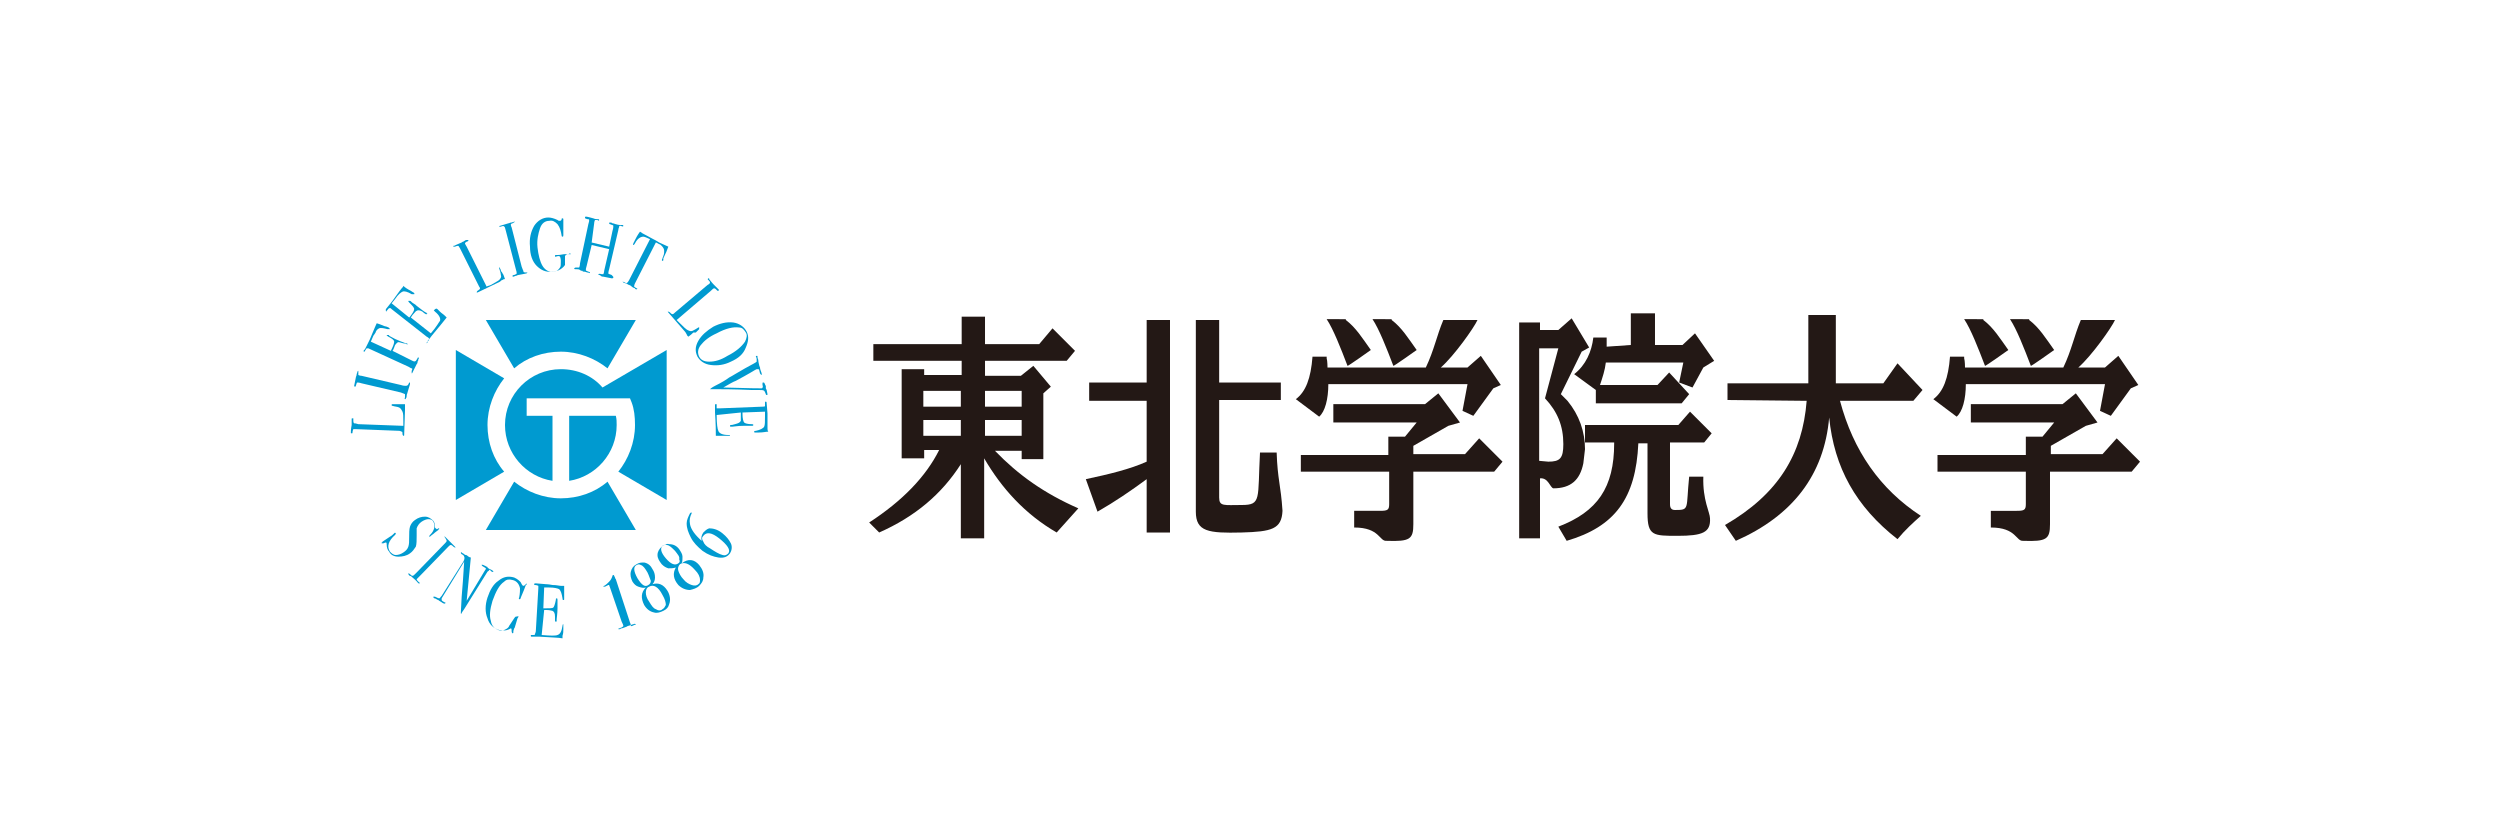 <?xml version="1.0" encoding="utf-8"?>
<!-- Generator: Adobe Illustrator 28.0.0, SVG Export Plug-In . SVG Version: 6.00 Build 0)  -->
<svg version="1.1" id="レイヤー_1" xmlns="http://www.w3.org/2000/svg" xmlns:xlink="http://www.w3.org/1999/xlink" x="0px"
	 y="0px" width="300px" height="100px" viewBox="0 0 300 100" style="enable-background:new 0 0 300 100;" xml:space="preserve">
<style type="text/css">
	.st0{fill:#009AD0;}
	.st1{fill:#231815;}
</style>
<g>
	<g>
		<path class="st0" d="M47.8,48.5c0.2,0,0.4,0,0.8,0l0,0.1c0,0,0,0.1,0,0.2c0,0.1,0,0.2,0,0.4l-0.1,3c0,0.1,0,0.1-0.1,0.1
			c0,0-0.1-0.1-0.1-0.2c0-0.2,0-0.3-0.1-0.3c0,0-0.2-0.1-0.3-0.1l-5.1-0.2c-0.2,0-0.4,0-0.4,0s-0.1,0.2-0.1,0.4c0,0.1,0,0.1-0.1,0.1
			c-0.1,0-0.1,0-0.1-0.1V52c0-0.2,0-0.5,0.1-1c0,0,0-0.1,0-0.3c0-0.1,0-0.2,0-0.3l0-0.1c0-0.1,0-0.1,0.1-0.1c0,0,0.1,0,0.1,0
			c0,0,0,0.1,0,0.3c0,0.1,0,0.2,0.1,0.3c0.1,0,0.2,0,0.5,0.1l5.4,0.2c0-0.1,0-0.3,0-0.5c0-0.6,0-1-0.1-1.2c-0.1-0.2-0.2-0.4-0.4-0.5
			c-0.2-0.1-0.5-0.1-0.8-0.2c-0.1,0-0.1,0-0.1-0.1c0-0.1,0-0.1,0.1-0.1l0.2,0c0,0,0,0,0.1,0c0,0,0.1,0,0.1,0L47.8,48.5z"/>
		<path class="st0" d="M49.1,45.9c0.1,0,0.1,0,0.1,0.1l0,0.1c0,0-0.1,0.3-0.3,1c0,0.1-0.1,0.2-0.1,0.4c0,0.1,0,0.2-0.1,0.3
			c0,0.1,0,0.1-0.1,0.1c0,0-0.1-0.1,0-0.2c0-0.2,0-0.3,0-0.4c0,0-0.2-0.1-0.5-0.2l-4.7-1.1c-0.3-0.1-0.5-0.1-0.5-0.1
			c-0.1,0-0.1,0.1-0.2,0.4c0,0.1-0.1,0.1-0.1,0.1c0,0-0.1,0-0.1-0.1l0.2-1c0-0.1,0.1-0.2,0.1-0.4l0.1-0.3c0-0.1,0.1-0.1,0.1-0.1
			c0,0,0,0.1,0,0.3c0,0.1,0,0.2,0,0.2c0,0,0.2,0.1,0.4,0.1l4.7,1.1c0.3,0.1,0.5,0.1,0.6,0.1C48.9,46.3,49,46.2,49.1,45.9
			C49,45.9,49.1,45.9,49.1,45.9z"/>
		<path class="st0" d="M46.7,39.4c0.1,0,0.1,0.1,0.1,0.1c0,0-0.1,0-0.3,0c-0.4-0.1-0.8-0.2-1-0.1c-0.2,0.1-0.3,0.2-0.4,0.4
			c0,0.1-0.1,0.2-0.3,0.5c-0.1,0.2-0.2,0.5-0.3,0.7l2.4,1.1c0.3-0.6,0.4-0.9,0.4-1.1s-0.3-0.4-0.7-0.6c-0.1-0.1-0.2-0.1-0.2-0.2
			c0,0,0.1,0,0.2,0c0.1,0,0.1,0,0.1,0.1c0.4,0.2,0.7,0.4,1,0.5c0.4,0.2,0.8,0.3,1,0.4c0,0,0.1,0,0.1,0c0.1,0,0.1,0.1,0.1,0.1
			c0,0,0,0.1-0.1,0c0,0-0.2-0.1-0.4-0.1c-0.4-0.1-0.6-0.2-0.7-0.1c-0.1,0.1-0.3,0.2-0.4,0.6c-0.1,0.2-0.1,0.3-0.2,0.4l0.8,0.4
			l1.6,0.8c0.2,0.1,0.3,0.1,0.4,0c0,0,0.1-0.1,0.2-0.3c0-0.1,0.1-0.1,0.1-0.1c0.1,0,0.1,0.1,0,0.2l0,0.1c0,0.1-0.1,0.1-0.1,0.3
			c0,0.1-0.1,0.2-0.1,0.2l-0.5,1c0,0.1-0.1,0.1-0.1,0.1c0,0,0-0.1,0-0.3c0.1-0.2,0.1-0.3,0-0.3s-0.2-0.1-0.4-0.2l-4.8-2.2
			c-0.1,0-0.2,0-0.2,0c0,0-0.1,0.1-0.2,0.3c0,0.1-0.1,0.1-0.1,0.1c-0.1,0-0.1-0.1,0-0.2l0.1-0.1c0,0,0.1-0.2,0.3-0.6
			c0.2-0.4,0.4-0.8,0.5-1.1c0.3-0.7,0.5-1.2,0.6-1.4c0.1,0,0.3,0.1,0.6,0.2c0.2,0.1,0.5,0.2,0.6,0.2C46.6,39.3,46.7,39.3,46.7,39.4z
			"/>
		<path class="st0" d="M52.5,37.1c0,0,0.1,0.1,0.3,0.3c0.2,0.2,0.4,0.3,0.6,0.5l0.2,0.2c-0.3,0.4-0.9,1.1-1.8,2.2
			c-0.1,0.1-0.2,0.3-0.3,0.4c-0.1,0.1-0.2,0.2-0.2,0.3l0,0.1c-0.1,0.1-0.1,0.1-0.1,0.1c0,0,0,0,0-0.1c0,0,0.1-0.1,0.2-0.2
			c0.1-0.1,0.1-0.2,0.1-0.2c0-0.1-0.1-0.2-0.3-0.3L47,37.1c-0.1-0.1-0.2-0.2-0.3-0.1c-0.1,0-0.1,0.1-0.3,0.3c0,0.1-0.1,0.1-0.1,0
			c0,0,0-0.1,0-0.2l0.8-1c0,0,0.2-0.3,0.5-0.7c0.3-0.4,0.5-0.7,0.6-0.8c0.1-0.1,0.2-0.2,0.2-0.3c0.2,0.2,0.5,0.4,0.9,0.6l0.3,0.2
			c0,0,0.1,0,0.1,0.1c0,0,0.1,0.1,0,0.1c0,0-0.1,0-0.3,0c-0.5-0.3-0.9-0.4-1.1-0.3c-0.2,0.1-0.5,0.3-0.9,0.9l-0.4,0.5l2.1,1.7
			l0.1-0.1c0.3-0.4,0.5-0.7,0.5-0.9c0-0.2-0.2-0.4-0.6-0.8c-0.1-0.1-0.1-0.1-0.1-0.2c0,0,0.1,0,0.2,0s0.2,0.2,0.4,0.3
			c0.2,0.1,0.3,0.2,0.4,0.3c0.5,0.4,0.9,0.7,1.1,0.8c0.1,0,0.1,0.1,0.1,0.1c0.1,0,0.1,0.1,0,0.1c0,0-0.1,0-0.1,0
			c0,0-0.2-0.1-0.4-0.3c-0.3-0.2-0.6-0.2-0.7-0.1c-0.1,0-0.2,0.2-0.5,0.5l-0.2,0.3l2.4,1.9c0.7-0.8,1-1.4,1.1-1.5
			c0.1-0.3-0.1-0.7-0.6-1.1c-0.1-0.1-0.2-0.2-0.1-0.2C52.3,37,52.4,37,52.5,37.1z"/>
		<path class="st0" d="M60.3,32.8c0.1,0.1,0.2,0.4,0.3,0.7l-0.1,0c0,0-0.1,0-0.2,0.1c-0.1,0-0.2,0.1-0.3,0.2l-2.7,1.3
			c-0.1,0-0.1,0-0.1,0c0,0,0-0.1,0.1-0.2c0.2-0.1,0.2-0.2,0.3-0.2c0-0.1,0-0.2-0.1-0.3l-2.3-4.6c-0.1-0.2-0.2-0.3-0.2-0.3
			c0,0-0.2,0-0.4,0.1c-0.1,0-0.1,0-0.2,0c0,0,0-0.1,0-0.1l0.1,0c0.2-0.1,0.4-0.2,0.9-0.4c0,0,0.1-0.1,0.2-0.1
			c0.1-0.1,0.2-0.1,0.3-0.2l0.1,0c0.1,0,0.1,0,0.2,0c0,0,0,0.1,0,0.1c0,0-0.1,0.1-0.2,0.1c-0.1,0.1-0.2,0.1-0.2,0.2
			c0,0.1,0.1,0.2,0.2,0.4l2.4,4.8c0.1-0.1,0.3-0.1,0.5-0.2c0.5-0.3,0.9-0.5,1-0.6c0.2-0.2,0.3-0.4,0.2-0.6c0-0.2-0.1-0.5-0.2-0.8
			c0-0.1,0-0.1,0-0.1c0.1,0,0.1,0,0.1,0.1l0.1,0.2c0,0,0,0,0,0.1c0,0,0,0.1,0.1,0.1L60.3,32.8z"/>
		<path class="st0" d="M63.3,32.7C63.3,32.8,63.3,32.8,63.3,32.7l-0.1,0.1c0,0-0.4,0.1-1,0.2c-0.1,0-0.2,0.1-0.3,0.1
			c-0.1,0-0.2,0.1-0.3,0.1c-0.1,0-0.1,0-0.1-0.1c0,0,0-0.1,0.2-0.1c0.2-0.1,0.3-0.1,0.3-0.2c0-0.1,0-0.2-0.1-0.5l-1.2-4.6
			c-0.1-0.3-0.1-0.5-0.2-0.5c0-0.1-0.2-0.1-0.4,0c-0.1,0-0.1,0-0.2,0c0,0,0-0.1,0.1-0.1l1-0.3c0.1,0,0.2-0.1,0.4-0.1l0.3-0.1
			c0.1,0,0.1,0,0.1,0c0,0-0.1,0.1-0.3,0.2c-0.1,0-0.2,0.1-0.2,0.1c0,0.1,0,0.2,0.1,0.4l1.2,4.7c0.1,0.3,0.2,0.5,0.2,0.5
			C62.8,32.7,62.9,32.7,63.3,32.7C63.2,32.7,63.3,32.7,63.3,32.7z"/>
		<path class="st0" d="M68.4,30.4C68.4,30.4,68.4,30.4,68.4,30.4l-0.2,0.1c-0.2,0-0.3,0.1-0.4,0.2c0,0.1,0,0.3,0,0.8l0,0.3
			c-0.2,0.3-0.5,0.5-0.7,0.6c-0.2,0.1-0.5,0.2-0.8,0.2c-0.8,0.1-1.4-0.2-1.9-0.7c-0.5-0.5-0.8-1.3-0.8-2.3c-0.1-1,0.1-1.8,0.5-2.5
			c0.4-0.6,1-1,1.7-1c0.3,0,0.7,0.1,1.1,0.3c0.1,0.1,0.2,0.1,0.3,0.1c0.1,0,0.2-0.1,0.2-0.2c0-0.1,0-0.1,0.1-0.1c0,0,0.1,0,0.1,0.1
			c0,0,0,0.1,0,0.2c0,0.3,0,0.6,0,0.8l0,0.6c0,0.2,0,0.3,0,0.3c0,0.1,0,0.2-0.1,0.2c0,0-0.1,0-0.1-0.1c-0.1-0.6-0.2-1-0.5-1.4
			c-0.3-0.3-0.6-0.5-1-0.4c-0.5,0-0.9,0.3-1.1,0.9s-0.4,1.4-0.3,2.3c0.1,0.9,0.3,1.7,0.6,2.2c0.3,0.5,0.8,0.8,1.3,0.7
			c0.4,0,0.6-0.2,0.8-0.5c0.1-0.1,0.1-0.4,0.1-0.8c0-0.3-0.1-0.5-0.1-0.5c-0.1-0.1-0.2-0.1-0.5,0c-0.1,0-0.1,0-0.1,0c0,0,0,0,0-0.1
			c0-0.1,0-0.1,0.2-0.1l0.1,0c0.1,0,0.3,0,0.8-0.1l0.6,0c0,0,0.1,0,0.1,0s0.1,0,0.1,0C68.3,30.3,68.4,30.3,68.4,30.4z"/>
		<path class="st0" d="M73.6,33.3c0,0.1-0.1,0.1-0.2,0.1l-1-0.2c-0.1,0-0.2,0-0.3-0.1C72,33,71.9,33,71.9,33c-0.1,0-0.1-0.1-0.1-0.1
			c0,0,0.1-0.1,0.4,0c0.1,0,0.2,0,0.2,0c0,0,0.1-0.2,0.1-0.4l0.6-2.6l-2.1-0.5l-0.6,2.5c-0.1,0.3-0.1,0.4-0.1,0.5s0.1,0.1,0.3,0.2
			c0.1,0,0.2,0.1,0.2,0.1c0,0.1-0.1,0.1-0.2,0l-0.1,0c-0.1,0-0.2-0.1-0.4-0.1c-0.1,0-0.2,0-0.2-0.1c-0.1,0-0.2,0-0.3-0.1
			s-0.3-0.1-0.6-0.1c-0.1,0-0.1-0.1-0.1-0.1c0,0,0.1-0.1,0.2-0.1c0.1,0,0.1,0,0.2,0c0.1,0,0.2,0,0.2,0c0,0,0.1-0.2,0.1-0.5l1-4.7
			c0.1-0.3,0.1-0.4,0.1-0.5c0-0.1-0.1-0.1-0.2-0.1c-0.1,0-0.2-0.1-0.3-0.1c0,0,0,0,0-0.1c0-0.1,0-0.1,0.1-0.1c0,0,0.1,0,0.1,0
			c0.1,0,0.4,0.1,0.8,0.2c0.2,0.1,0.4,0.1,0.5,0.1c0,0,0.1,0,0.1,0c0.1,0,0.1,0.1,0.1,0.1c0,0.1-0.1,0.1-0.2,0c-0.2,0-0.3,0-0.3,0
			c0,0-0.1,0.2-0.1,0.4L71,29.1l2.1,0.5l0.4-1.9c0.1-0.3,0.1-0.5,0.1-0.6c0-0.1-0.2-0.1-0.4-0.2c-0.1,0-0.1-0.1-0.1-0.1
			c0-0.1,0-0.1,0.1-0.1l0,0c0.1,0,0.2,0,0.3,0.1c0.2,0,0.3,0.1,0.4,0.1c0.3,0.1,0.5,0.1,0.6,0.1c0.1,0,0.2,0,0.2,0
			c0.1,0,0.1,0.1,0.1,0.1c0,0.1-0.1,0.1-0.3,0c-0.1,0-0.1,0-0.1,0c-0.1,0-0.1,0-0.1,0.1s-0.1,0.2-0.1,0.4l-1.1,4.7
			c-0.1,0.3-0.1,0.5-0.1,0.5c0,0.1,0.2,0.1,0.4,0.2C73.6,33.2,73.6,33.2,73.6,33.3z"/>
		<path class="st0" d="M79.6,31.2c0,0.1-0.1,0.1-0.1,0.1c-0.1,0-0.1-0.1,0-0.3c0-0.1,0.1-0.2,0.1-0.3c0.1-0.2,0.1-0.4,0.1-0.6
			c0-0.2-0.1-0.4-0.3-0.6c-0.1-0.1-0.2-0.2-0.3-0.2c-0.2-0.1-0.3-0.2-0.4-0.2L76.2,34c-0.1,0.2-0.1,0.3-0.1,0.4c0,0,0.1,0.1,0.3,0.2
			c0.1,0,0.1,0.1,0,0.1c0,0-0.1,0.1-0.1,0c0,0-0.1,0-0.1-0.1c-0.3-0.1-0.4-0.2-0.5-0.3c-0.1-0.1-0.3-0.1-0.4-0.2
			c-0.1-0.1-0.3-0.1-0.5-0.2c-0.1-0.1-0.1-0.1-0.1-0.1c0,0,0.1,0,0.3,0.1c0.1,0.1,0.2,0.1,0.3,0c0,0,0.1-0.1,0.2-0.3l2.5-4.9
			c-0.4-0.2-0.7-0.3-0.8-0.3c-0.3,0-0.7,0.2-1,0.8c-0.1,0.2-0.2,0.2-0.2,0.2c-0.1,0,0-0.1,0-0.2c0-0.1,0.1-0.1,0.1-0.2l0.1-0.2
			c0.1-0.2,0.3-0.6,0.6-1l0.3,0.2l1.3,0.7c0.2,0.1,0.4,0.2,0.7,0.4l1.1,0.5c-0.1,0.3-0.3,0.8-0.6,1.4C79.6,31.1,79.6,31.1,79.6,31.2
			C79.6,31.1,79.6,31.2,79.6,31.2z"/>
		<path class="st0" d="M83.2,39.9c-0.1,0.1-0.3,0.3-0.6,0.5l-0.1-0.1c0,0-0.1-0.1-0.1-0.2c-0.1-0.1-0.1-0.2-0.2-0.3l-2-2.3
			c-0.1-0.1-0.1-0.1,0-0.1c0,0,0.1,0,0.2,0.1c0.1,0.1,0.2,0.2,0.3,0.2s0.2-0.1,0.3-0.2l3.9-3.3c0.2-0.1,0.3-0.2,0.3-0.3
			c0-0.1-0.1-0.2-0.2-0.3c-0.1-0.1-0.1-0.1,0-0.2c0,0,0.1,0,0.1,0l0,0.1c0.1,0.1,0.3,0.4,0.6,0.7c0,0,0.1,0.1,0.2,0.2
			s0.2,0.2,0.2,0.2l0.1,0.1c0.1,0.1,0.1,0.1,0,0.2c0,0-0.1,0-0.1,0c0,0-0.1-0.1-0.2-0.2c-0.1-0.1-0.2-0.1-0.2-0.1
			c-0.1,0-0.2,0.1-0.4,0.3l-4.1,3.5c0.1,0.1,0.2,0.2,0.4,0.4c0.4,0.4,0.7,0.7,0.9,0.8c0.2,0.1,0.4,0.2,0.6,0.1
			c0.2-0.1,0.4-0.2,0.7-0.4c0.1,0,0.1-0.1,0.1,0c0,0,0,0.1,0,0.2l-0.2,0.2c0,0,0,0-0.1,0.1c0,0-0.1,0.1-0.1,0.1L83.2,39.9z"/>
		<path class="st0" d="M87.7,43.4c-0.8,0.4-1.6,0.5-2.4,0.4c-0.8-0.1-1.3-0.5-1.6-1c-0.3-0.6-0.3-1.2,0.1-1.9c0.4-0.7,1-1.2,1.8-1.7
			c0.8-0.4,1.6-0.6,2.4-0.5c0.7,0.1,1.3,0.5,1.6,1.1c0.3,0.6,0.2,1.2-0.1,1.9C89.2,42.5,88.6,43,87.7,43.4z M87.3,42.7
			c1-0.5,1.7-1.1,2.1-1.7c0.2-0.4,0.3-0.8,0.1-1.1c-0.2-0.3-0.4-0.6-0.8-0.6c-0.7-0.1-1.6,0.1-2.7,0.7c-0.9,0.4-1.5,0.9-1.9,1.4
			c-0.4,0.5-0.4,1-0.2,1.4c0.2,0.4,0.6,0.6,1.2,0.6C85.8,43.4,86.5,43.2,87.3,42.7z"/>
		<path class="st0" d="M92,47.4c0,0-0.1,0-0.1-0.1c-0.1-0.2-0.1-0.3-0.2-0.4c-0.1-0.1-0.3-0.1-0.6-0.1l-0.9,0
			c-2.1-0.1-3.8-0.1-4.9-0.1c-0.1,0-0.1,0-0.1,0c0,0,0.2-0.2,0.6-0.4c0.8-0.4,1.3-0.7,1.7-1c0.4-0.2,1-0.6,1.9-1.1l1.1-0.6
			c0.2-0.1,0.3-0.2,0.3-0.2c0-0.1,0-0.2,0-0.3c0-0.2-0.1-0.3-0.1-0.3c0,0,0-0.1,0.1-0.1c0.1,0,0.1,0,0.1,0.1l0,0.1
			c0,0.1,0.1,0.2,0.1,0.4c0,0.2,0.1,0.4,0.1,0.5c0,0,0,0.1,0.1,0.3c0,0.2,0.1,0.4,0.2,0.7l0,0.1c0,0.1,0,0.1,0,0.1
			c-0.1,0-0.1-0.1-0.2-0.2l-0.1-0.4c0-0.1-0.1-0.1-0.2-0.1c0,0,0,0-0.1,0l-0.2,0.1c0,0-0.8,0.5-2.3,1.3c-0.3,0.1-0.8,0.4-1.5,0.8
			c3,0.1,4.5,0.1,4.6,0.1c0.1,0,0.2-0.2,0.1-0.4L91.5,46c0-0.1,0-0.1,0.1-0.1c0.1,0,0.1,0,0.2,0.2c0,0,0,0.1,0.1,0.2
			c0,0.1,0,0.2,0,0.3l0.1,0.2l0.1,0.5C92.1,47.4,92.1,47.4,92,47.4z"/>
		<path class="st0" d="M87.4,52.3c0,0-0.2,0-0.4,0c-0.3,0-0.5,0-0.8,0l-0.3,0c0-0.5,0-1.4-0.1-2.8c0-0.2,0-0.3,0-0.5
			c0-0.2,0-0.3,0-0.3l0-0.1c0-0.1,0-0.1,0.1-0.1c0,0,0.1,0,0.1,0c0,0,0,0.1,0,0.3C86,48.9,86,49,86,49c0.1,0,0.2,0,0.4,0l5.1-0.2
			c0.2,0,0.3,0,0.3-0.1s0-0.2,0-0.4c0-0.1,0-0.1,0.1-0.1c0.1,0,0.1,0.1,0.1,0.2l0.1,1.2c0,0,0,0.3,0,0.8s0,0.8,0,1
			c0,0.1,0,0.3,0.1,0.4c-0.3,0-0.6,0.1-1.1,0.1l-0.4,0c0,0-0.1,0-0.1,0c-0.1,0-0.1,0-0.1-0.1c0-0.1,0.1-0.1,0.2-0.1
			c0.5-0.1,0.9-0.3,1-0.5c0.1-0.2,0.1-0.6,0.1-1.2l0-0.6l-2.7,0.1l0,0.2c0,0.5,0.1,0.9,0.2,1c0.1,0.1,0.4,0.2,0.9,0.2
			c0.1,0,0.2,0,0.2,0.1c0,0.1-0.1,0.1-0.2,0.1c-0.1,0-0.3,0-0.5,0c-0.2,0-0.4,0-0.5,0c-0.7,0-1.1,0.1-1.3,0.1c-0.1,0-0.1,0-0.2,0
			c-0.1,0-0.1,0-0.1-0.1c0,0,0-0.1,0.1-0.1c0.1,0,0.2,0,0.5-0.1c0.4-0.1,0.6-0.2,0.7-0.4c0-0.1,0-0.3,0-0.7l0-0.3L86,49.8
			c0,1.1,0.1,1.7,0.2,1.9c0.1,0.3,0.5,0.5,1.2,0.5c0.2,0,0.2,0,0.2,0.1C87.6,52.3,87.5,52.3,87.4,52.3z"/>
	</g>
	<g>
		<path class="st0" d="M86.7,64c0.5,0.4,0.8,0.8,1,1.2s0.1,0.9-0.1,1.2c-0.3,0.4-0.7,0.6-1.4,0.5c-0.6-0.1-1.2-0.3-1.9-0.8
			c-0.6-0.5-1.1-1-1.4-1.6c-0.3-0.6-0.5-1.1-0.5-1.7c0-0.4,0.2-0.8,0.4-1.2c0.1-0.1,0.1-0.1,0.2-0.1c0,0,0,0.1,0,0.1
			c-0.2,0.4-0.3,0.8-0.2,1.3c0.1,0.6,0.6,1.3,1.4,2c-0.1-0.4,0-0.7,0.2-1c0.2-0.2,0.4-0.4,0.7-0.5C85.5,63.4,86.1,63.5,86.7,64z
			 M86.3,64.6c-0.9-0.7-1.5-0.8-1.9-0.3c-0.2,0.2-0.2,0.4,0,0.7c0.1,0.3,0.4,0.6,0.8,0.8c0.6,0.4,1.1,0.7,1.5,0.8
			c0.3,0.1,0.5,0,0.7-0.2C87.7,66,87.3,65.4,86.3,64.6z"/>
		<path class="st0" d="M83.9,67.8c0.4,0.5,0.6,1,0.5,1.5c0,0.4-0.2,0.7-0.5,1c-0.3,0.3-0.7,0.4-1.1,0.5c-0.5,0-1-0.2-1.4-0.6
			c-0.6-0.7-0.7-1.4-0.3-2.1l0,0c-0.3,0.1-0.6,0.1-0.9,0.1c-0.3-0.1-0.5-0.2-0.8-0.5c-0.3-0.4-0.5-0.7-0.5-1.1c0-0.4,0.2-0.7,0.5-1
			c0.3-0.2,0.6-0.4,0.9-0.3c0.5,0,0.9,0.2,1.2,0.6c0.2,0.3,0.4,0.6,0.4,0.9s0,0.6-0.1,0.8l0,0C82.6,67,83.3,67.1,83.9,67.8z
			 M81,66.1c-0.4-0.4-0.7-0.7-1-0.7c-0.2-0.1-0.3,0-0.5,0.1c-0.3,0.3-0.2,0.8,0.4,1.5c0.6,0.7,1.1,0.9,1.5,0.6
			c0.2-0.1,0.2-0.3,0.1-0.5C81.6,66.8,81.3,66.5,81,66.1z M83.4,68.4c-0.7-0.8-1.3-1-1.8-0.7c-0.2,0.2-0.3,0.5-0.2,0.8
			c0.1,0.3,0.3,0.7,0.6,1c0.3,0.4,0.7,0.6,1,0.7s0.6,0.1,0.8-0.1C84,70,84,69.8,84,69.6C84,69.2,83.8,68.8,83.4,68.4z"/>
		<path class="st0" d="M80.1,70.9c0.3,0.5,0.4,1.1,0.2,1.6c-0.1,0.4-0.3,0.6-0.7,0.8c-0.4,0.2-0.8,0.3-1.1,0.2
			c-0.5-0.1-0.9-0.4-1.2-0.9c-0.4-0.8-0.4-1.5,0.2-2.1l0,0c-0.3,0.1-0.6,0-0.9-0.1c-0.3-0.1-0.5-0.3-0.7-0.6
			c-0.2-0.4-0.3-0.8-0.2-1.2c0.1-0.4,0.3-0.7,0.7-0.9c0.3-0.2,0.6-0.2,0.9-0.2c0.5,0.1,0.8,0.4,1,0.8c0.2,0.3,0.3,0.6,0.3,1
			c0,0.3-0.1,0.6-0.3,0.8l0,0C79,69.9,79.6,70.1,80.1,70.9z M77.7,68.7c-0.3-0.5-0.5-0.8-0.8-0.9c-0.2-0.1-0.3-0.1-0.5,0
			C76,68,76,68.5,76.5,69.4c0.5,0.8,0.9,1.1,1.3,0.8c0.2-0.1,0.3-0.3,0.3-0.5C78,69.5,77.9,69.1,77.7,68.7z M79.5,71.4
			c-0.5-1-1.1-1.3-1.6-1c-0.3,0.1-0.4,0.4-0.4,0.7s0.1,0.7,0.4,1.1c0.3,0.5,0.5,0.8,0.8,0.9c0.3,0.2,0.6,0.2,0.8,0
			c0.2-0.1,0.3-0.3,0.4-0.5C79.9,72.3,79.8,71.9,79.5,71.4z"/>
		<path class="st0" d="M76.2,74.8c0,0.1,0,0.1-0.1,0.1l-0.1,0L75.7,75c-0.2,0.1-0.4,0.1-0.5,0.2c-0.3,0.1-0.5,0.2-0.6,0.2
			c-0.1,0-0.2,0.1-0.2,0.1c-0.1,0-0.2,0-0.2,0s0-0.1,0.1-0.1c0.1,0,0.2-0.1,0.3-0.1c0.1-0.1,0.2-0.1,0.2-0.2c0-0.1-0.1-0.3-0.2-0.5
			l-1.4-4.1c-0.1-0.2-0.1-0.3-0.1-0.3s-0.1,0-0.1,0c0,0-0.2,0.1-0.4,0.2c-0.1,0-0.1,0-0.1,0c-0.1,0-0.1,0-0.1,0c0,0,0-0.1,0.1-0.1
			c0.2-0.1,0.4-0.3,0.6-0.5c0.2-0.2,0.3-0.4,0.4-0.7c0-0.1,0.1-0.1,0.1-0.1c0,0,0.1,0,0.1,0.1l0.1,0.2c0,0,0,0.1,0.1,0.2l1.7,5.2
			c0.1,0.2,0.1,0.3,0.1,0.4s0.1,0,0.2,0l0.2-0.1l0.1,0l0.1,0C76.1,74.7,76.1,74.7,76.2,74.8z"/>
		<path class="st0" d="M67.6,75.1c0,0,0,0.2,0,0.4c0,0.3,0,0.5-0.1,0.8l0,0.3c-0.5-0.1-1.4-0.1-2.8-0.2c-0.2,0-0.3,0-0.5,0
			c-0.2,0-0.3,0-0.3,0l-0.1,0c-0.1,0-0.1,0-0.1-0.1c0,0,0-0.1,0-0.1c0,0,0.1,0,0.3,0c0.1,0,0.2,0,0.2-0.1s0.1-0.2,0.1-0.4l0.3-5.1
			c0-0.2,0-0.3,0-0.3c0,0-0.2-0.1-0.4-0.1c-0.1,0-0.1,0-0.1-0.1c0-0.1,0.1-0.1,0.2-0.1l1.2,0.1c0,0,0.3,0,0.8,0.1
			c0.5,0,0.8,0.1,1,0.1c0.1,0,0.3,0,0.4,0c0,0.3,0,0.6,0,1.1l0,0.4c0,0,0,0.1,0,0.1c0,0.1,0,0.1-0.1,0.1c-0.1,0-0.1-0.1-0.1-0.2
			c-0.1-0.6-0.2-0.9-0.4-1.1c-0.2-0.1-0.6-0.2-1.2-0.2l-0.6,0L65.2,73l0.2,0c0.5,0,0.9,0,1-0.1c0.1-0.1,0.2-0.4,0.3-0.9
			c0-0.1,0-0.2,0.1-0.2c0.1,0,0.1,0.1,0.1,0.2c0,0.1,0,0.3,0,0.5s0,0.4,0,0.5c0,0.7-0.1,1.1-0.1,1.3c0,0.1,0,0.1,0,0.2
			c0,0.1,0,0.1-0.1,0.1c0,0-0.1,0-0.1-0.1s0-0.2,0-0.5c0-0.4-0.1-0.6-0.3-0.7c-0.1,0-0.3-0.1-0.7-0.1l-0.3,0L65,76.2
			c1.1,0.1,1.7,0.1,1.9,0c0.3-0.1,0.5-0.4,0.6-1.1c0-0.2,0.1-0.2,0.1-0.2C67.6,74.9,67.6,75,67.6,75.1z"/>
		<path class="st0" d="M62.2,74c0,0,0,0.1-0.1,0.2c-0.1,0.3-0.2,0.7-0.3,1c0,0,0,0.1-0.1,0.2c0,0.1-0.1,0.2-0.1,0.4l0,0.1
			c0,0.1-0.1,0.1-0.1,0.1c0,0-0.1-0.1-0.1-0.2c0-0.2,0-0.4-0.1-0.4c-0.5,0.3-0.9,0.3-1.4,0.2c-0.7-0.2-1.2-0.7-1.4-1.4
			c-0.3-0.7-0.3-1.6,0-2.5c0.3-0.9,0.7-1.6,1.3-2c0.6-0.5,1.2-0.6,1.9-0.4c0.2,0.1,0.4,0.2,0.5,0.3c0.1,0.1,0.3,0.2,0.4,0.5
			c0.1,0.1,0.1,0.2,0.2,0.2c0,0,0.1,0,0.2-0.1c0.1-0.1,0.2-0.2,0.2-0.2c0,0,0,0,0,0.1c0,0,0,0.1-0.1,0.1c-0.1,0.3-0.3,0.8-0.6,1.5
			c0,0.1-0.1,0.2-0.1,0.2c0,0,0,0-0.1,0c0,0-0.1-0.1,0-0.2c0.1-0.5,0.1-0.9,0.1-1.1c-0.1-0.5-0.4-0.9-0.9-1c-0.4-0.1-0.7-0.1-1,0.2
			c-0.6,0.4-1,1.2-1.4,2.3c-0.3,1-0.4,1.8-0.2,2.4c0.1,0.6,0.4,0.9,0.9,1.1c0.2,0.1,0.5,0.1,0.7,0c0.2-0.1,0.5-0.2,0.6-0.5
			c0.2-0.3,0.4-0.6,0.6-0.9c0.1-0.1,0.1-0.2,0.2-0.2C62.3,73.9,62.3,74,62.2,74z"/>
		<path class="st0" d="M59.2,68.6c0,0.1-0.1,0-0.2,0l-0.1-0.1l-0.1-0.1c-0.1,0-0.1-0.1-0.1,0s-0.1,0.1-0.2,0.2l-2.8,4.5
			c-0.2,0.3-0.3,0.4-0.3,0.5c0,0-0.1,0.1-0.1,0c0,0,0-0.1,0-0.1l0.1-1.9c0.1-1.1,0.2-2.5,0.3-4.2l-2.7,4.4c0,0.1,0,0.1,0,0.2
			c0,0.1,0.2,0.2,0.4,0.3c0.1,0,0.1,0.1,0,0.1c0,0.1-0.1,0-0.2,0c0,0-0.2-0.1-0.3-0.2c-0.1,0-0.1-0.1-0.2-0.1c0,0,0,0-0.1-0.1
			c-0.1,0-0.2-0.1-0.4-0.2l-0.1,0c-0.1-0.1-0.1-0.1-0.1-0.2c0,0,0.1,0,0.2,0c0.2,0.1,0.4,0.2,0.5,0.2s0.1-0.1,0.3-0.3l2.4-3.8
			c0.3-0.4,0.4-0.7,0.3-0.9c0-0.1-0.1-0.2-0.3-0.3c-0.1-0.1-0.1-0.1-0.1-0.2c0,0,0.1-0.1,0.1,0c0.1,0.1,0.2,0.1,0.3,0.2
			c0.1,0.1,0.2,0.1,0.2,0.1c0,0,0.1,0,0.2,0.1c0.1,0.1,0.3,0.2,0.4,0.2L56,72.1l2.1-3.5c0.1-0.2,0.2-0.3,0.2-0.3c0,0,0-0.1,0-0.1
			c0,0-0.1-0.1-0.3-0.2c-0.2-0.1-0.2-0.2-0.2-0.2c0-0.1,0.1,0,0.2,0l0.2,0.1c0.1,0,0.1,0.1,0.2,0.1c0.1,0,0.1,0.1,0.1,0.1
			c0,0,0,0,0.1,0.1c0.1,0,0.1,0.1,0.2,0.1l0.2,0.1C59.2,68.5,59.2,68.6,59.2,68.6z"/>
		<path class="st0" d="M50.4,70c0,0-0.1,0-0.1,0L50.2,70c0,0-0.2-0.3-0.7-0.7c-0.1-0.1-0.2-0.2-0.3-0.2c-0.1,0-0.1-0.1-0.2-0.2
			c0,0,0-0.1,0-0.1c0,0,0.1,0,0.2,0.1c0.1,0.1,0.2,0.2,0.3,0.2c0.1,0,0.2-0.1,0.4-0.3l3.4-3.5c0.2-0.2,0.3-0.3,0.3-0.4
			c0-0.1-0.1-0.2-0.2-0.4c-0.1-0.1-0.1-0.1-0.1-0.1c0,0,0.1,0,0.1,0l0.7,0.7c0.1,0.1,0.2,0.2,0.3,0.3l0.2,0.2c0.1,0.1,0.1,0.1,0,0.1
			c0,0-0.1,0-0.3-0.2c-0.1-0.1-0.2-0.1-0.2-0.1c-0.1,0-0.2,0.1-0.3,0.2l-3.4,3.5c-0.2,0.2-0.4,0.4-0.4,0.4c0,0.1,0.1,0.2,0.3,0.4
			C50.4,69.9,50.4,70,50.4,70z"/>
		<path class="st0" d="M49.2,66.4c-0.4,0.3-0.9,0.4-1.4,0.4c-0.5,0-0.9-0.2-1.1-0.6c-0.2-0.2-0.3-0.5-0.3-0.9c0-0.1,0-0.2-0.1-0.2
			c0,0-0.1,0-0.3,0.1c-0.1,0-0.1,0-0.2,0c0,0,0-0.1,0-0.1c0,0,0.1,0,0.1-0.1c0.3-0.2,0.6-0.4,0.9-0.6c0,0,0.2-0.1,0.4-0.3
			c0,0,0.1-0.1,0.1-0.1c0.1-0.1,0.1-0.1,0.2,0c0,0,0,0.1-0.1,0.2c-0.8,0.7-1,1.4-0.6,2c0.2,0.2,0.4,0.4,0.7,0.4
			c0.3,0,0.6-0.1,0.9-0.3c0.3-0.2,0.5-0.4,0.6-0.7c0.1-0.3,0.1-0.6,0.1-1.1c0-0.5,0-1,0.1-1.3c0.1-0.3,0.3-0.6,0.6-0.8
			c0.4-0.3,0.8-0.4,1.2-0.4c0.4,0,0.7,0.2,1,0.5c0.1,0.1,0.2,0.4,0.2,0.7c0,0.1,0,0.2,0.1,0.2c0,0,0.1,0.1,0.1,0.1s0.1,0,0.2-0.1
			c0.1,0,0.1,0,0.1,0c0,0,0,0.1,0,0.1c0,0-0.1,0-0.1,0.1c-0.1,0.1-0.3,0.2-0.4,0.3c-0.2,0.2-0.4,0.3-0.5,0.4l-0.1,0.1
			c-0.1,0-0.1,0-0.1,0c0,0,0-0.1,0.1-0.2c0.3-0.3,0.4-0.5,0.5-0.8c0.1-0.3,0-0.6-0.1-0.8c-0.1-0.2-0.3-0.3-0.6-0.3
			c-0.2,0-0.5,0.1-0.8,0.3c-0.3,0.2-0.5,0.5-0.6,0.8c0,0.2,0,0.5,0,0.9c0,0.5,0,1-0.1,1.3C49.7,65.9,49.5,66.2,49.2,66.4z"/>
	</g>
	<g>
		<path class="st0" d="M73.9,49.9h-5.6v7.8c3.2-0.5,5.7-3.3,5.7-6.7C74,50.6,74,50.3,73.9,49.9z"/>
		<path class="st0" d="M72.3,46.5c-1.2-1.4-3-2.2-5-2.2c-3.7,0-6.7,3-6.7,6.7c0,3.4,2.5,6.2,5.7,6.7v-7.8h-3.1v-2.1h5h5.1h2.3
			c0.1,0.2,0.1,0.3,0.2,0.5v0c0.3,0.8,0.4,1.7,0.4,2.7c0,2.1-0.8,4.1-2,5.6l5.8,3.4V43.5V42l0,0L72.3,46.5z"/>
		<path class="st0" d="M67.3,59.8c-2.1,0-4.1-0.8-5.6-2l-3.4,5.8h18l-3.4-5.8C71.4,59.1,69.4,59.8,67.3,59.8z"/>
		<path class="st0" d="M67.3,42.2c2.1,0,4.1,0.8,5.6,2l3.4-5.8h-18l3.4,5.8C63.2,42.9,65.2,42.2,67.3,42.2z"/>
		<path class="st0" d="M58.5,51c0-2.1,0.8-4.1,2-5.6L54.7,42v18l5.8-3.4C59.2,55.1,58.5,53.1,58.5,51z"/>
	</g>
</g>
<g>
	<path class="st1" d="M110.8,52.3v-1.9h4.5v1.9H110.8z M112.7,54c-1.6,3.2-4.4,6.1-8.4,8.7l1.2,1.2c4.3-1.9,7.5-4.6,9.8-8.2v8.9h2.8
		V55c2.1,3.6,4.9,6.7,8.7,8.9l2.6-2.9c-4.1-1.8-7.2-4-10-6.9h3.2v1h2.6v-7.9l0.9-0.8l-2.1-2.5l-1.5,1.2h-4.3v-1.8h9.8l1-1.2
		l-2.7-2.7l-1.6,1.9h-6.5v-3.3h-2.8v3.3h-10.6l0,2h10.6V45h-4.5v-0.7h-2.7V55l2.7,0v-1C110.8,54,112.7,54,112.7,54z M110.8,48.8
		v-1.9h4.5v1.9H110.8z M118.2,52.3v-1.9h4.4v1.9H118.2z M118.2,48.8v-1.9h4.4v1.9H118.2z"/>
	<path class="st1" d="M137.6,48.1h-6.9l0-2.2h6.9v-7.5h2.8v25.5h-2.8l0-6.4c-1.9,1.4-3.8,2.7-5.9,3.9l-1.4-3.9
		c2.8-0.6,5.3-1.2,7.3-2.1V48.1z M146.3,38.4v7.5l7.4,0V48h-7.4v11.7c0,1.1,0.6,0.9,2.7,0.9c2.4,0,1.9-0.7,2.2-6.3c0,0,2,0,2,0
		c0.1,3.2,0.5,3.9,0.7,7c-0.1,2.2-1.3,2.5-4.9,2.6c-4,0.1-5.5-0.1-5.5-2.5v-23L146.3,38.4z"/>
	<path class="st1" d="M159.2,43c0.1,0.3,0.1,1.1,0.1,1.1h11.8c1-2.1,1.3-3.8,2.1-5.7h4.1c-0.4,0.9-2.8,4.3-4.4,5.7h3.2l1.6-1.4
		l2.4,3.5l-0.9,0.4l-2.4,3.3l-1.3-0.6l0.6-3.2h-16.7c0,1.8-0.4,3.3-1.1,3.9l-2.8-2.1c1.2-0.9,1.8-2.5,2-5.1H159.2z M166.6,54.4v-2h2
		l1.4-1.7h-10l0-2.2h11l1.6-1.3l2.6,3.5l-1.4,0.4l-4.2,2.4v1h6.2l1.7-1.9l2.8,2.8l-1,1.2h-9.7v6.3c0,1.8-0.4,2.1-3.2,2
		c-0.9,0.1-0.8-1.6-3.9-1.6v-2l3.1,0c0.9,0,1.1-0.1,1.1-0.8v-3.9h-10.6v-2H166.6z M161.5,38.4c1.2,0.9,2,2.2,3,3.6
		c0,0-2.8,2-2.8,1.9c-0.8-2.1-1.7-4.4-2.5-5.6H161.5z M167,38.4c1.2,0.9,2,2.2,3,3.6c0,0-2.8,2-2.8,1.9c-0.8-2.1-1.7-4.4-2.5-5.6
		H167z"/>
	<path class="st1" d="M235.7,43c0.1,0.3,0.1,1.1,0.1,1.1h11.8c1-2.1,1.3-3.8,2.1-5.7h4.1c-0.4,0.9-2.8,4.3-4.4,5.7h3.2l1.6-1.4
		l2.4,3.5l-0.9,0.4l-2.4,3.3l-1.3-0.6l0.6-3.2h-16.7c0,1.8-0.4,3.3-1.1,3.9l-2.8-2.1c1.2-0.9,1.8-2.5,2-5.1H235.7z M243.1,54.4v-2h2
		l1.4-1.7h-10l0-2.2h11l1.6-1.3l2.6,3.5l-1.4,0.4l-4.2,2.4v1h6.2l1.7-1.9l2.8,2.8l-1,1.2H246v6.3c0,1.8-0.4,2.1-3.2,2
		c-0.9,0.1-0.8-1.6-3.9-1.6v-2l3.1,0c0.9,0,1.1-0.1,1.1-0.8v-3.9h-10.6v-2H243.1z M238,38.4c1.2,0.9,2,2.2,3,3.6c0,0-2.8,2-2.8,1.9
		c-0.8-2.1-1.7-4.4-2.5-5.6H238z M243.5,38.4c1.2,0.9,2,2.2,3,3.6c0,0-2.8,2-2.8,1.9c-0.8-2.1-1.7-4.4-2.5-5.6H243.5z"/>
	<path class="st1" d="M187,41.8l-1.6,6c1.5,1.6,2.2,3.3,2.2,5.5c0,1.7-0.4,2.1-1.8,2.1l-1.1-0.1V41.8H187z M182.3,64.6h2.5v-7.2
		c1-0.1,1.2,1.1,1.6,1.2c2.1,0,3.2-1,3.6-3l0.2-1.7c0-2.1-0.7-4.1-2.1-5.8l-0.8-0.8l2.5-5.1l0.9-0.5l-2.1-3.5l-1.6,1.4h-2.2v-0.9
		h-2.5L182.3,64.6L182.3,64.6z M193.7,53.2c0,5.3-2,8.2-6.7,10l1,1.7c5.8-1.7,8.3-5.1,8.6-11.7h1.1v8.4c0,2.7,0.7,2.7,3.6,2.7
		c3,0,4-0.4,3.9-2.1c0-0.7-0.9-2.2-0.8-5l-1.7,0c-0.4,3.9,0.1,4-1.7,4c-0.4,0-0.6-0.2-0.6-0.7v-7.4h4.1l0.9-1.1l-2.6-2.6l-1.4,1.6
		h-11.2l0,2.1H193.7z M192.8,41.6c0,0,0-0.9,0-1.1l-1.6,0c-0.2,1.7-0.9,3.3-2.3,4.4c0,0,2.6,1.9,2.6,1.9v1.6h10.3l0.9-1.1l-2.4-2.6
		l-1.4,1.5H192c0.3-0.9,0.6-1.8,0.7-2.7h9.3l-0.5,2.4l1.6,0.6l1.3-2.4l1.3-0.8l-2.3-3.3l-1.5,1.4h-3.3v-3.8h-2.9v3.8L192.8,41.6
		L192.8,41.6z"/>
	<path class="st1" d="M207.3,48l0-2h9.7v-8.2h3.3V46h5.7l1.7-2.4l3,3.2l-1.1,1.3h-8.8c1.6,6,4.8,10.6,9.7,13.8
		c-0.9,0.8-1.9,1.7-2.8,2.8c-5-3.9-7.6-8.6-8.2-14.6c-0.6,6.9-4.4,11.8-11.2,14.8L207,63c6.4-3.7,9.3-8.5,9.8-14.9L207.3,48
		L207.3,48z"/>
</g>
</svg>
